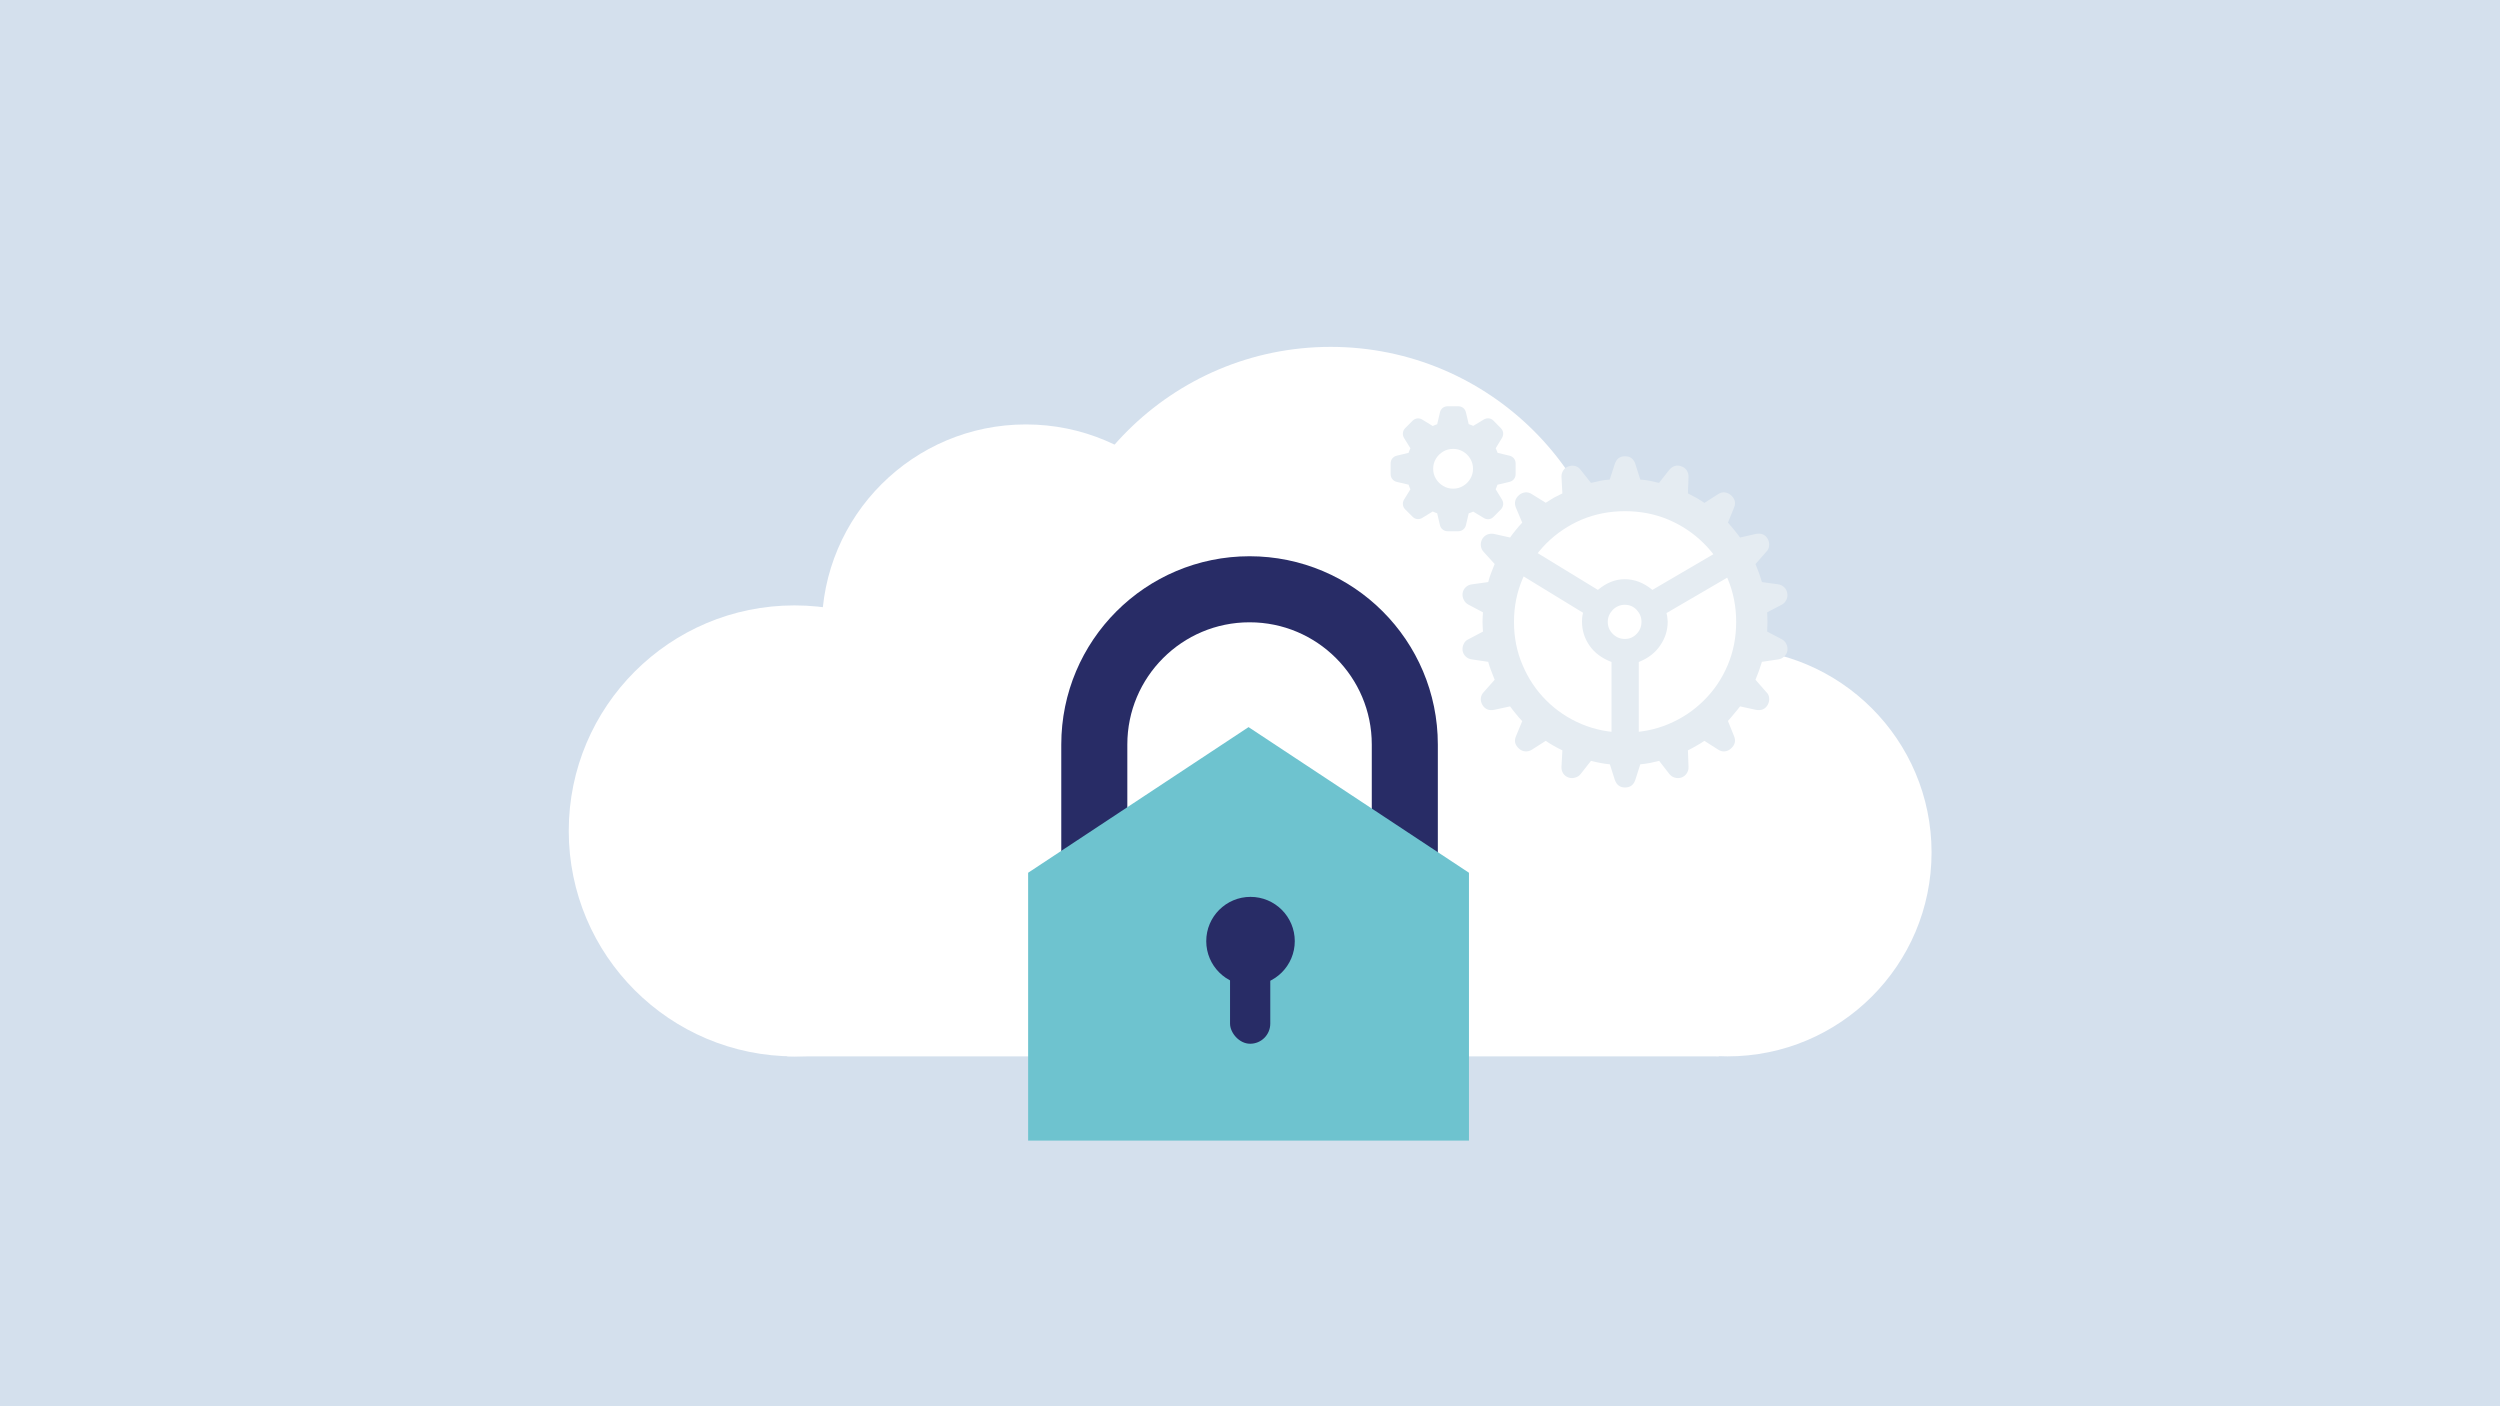 <svg width="800" height="450" viewBox="0 0 800 450" fill="none" xmlns="http://www.w3.org/2000/svg"><rect width="800" height="450" fill="#D4E0ED"/><path d="M618.099 272.778C618.099 308.822 588.853 338.041 552.776 338.041C516.699 338.041 487.453 308.822 487.453 272.778C487.453 236.735 516.699 207.516 552.776 207.516C588.853 207.516 618.099 236.735 618.099 272.778Z" fill="white"/><path d="M560.137 196.026C560.137 216.078 543.866 232.334 523.795 232.334C503.724 232.334 487.453 216.078 487.453 196.026C487.453 175.973 503.724 159.717 523.795 159.717C543.866 159.717 560.137 175.973 560.137 196.026Z" fill="white"/><path d="M393.609 201.081C393.609 237.125 364.363 266.344 328.286 266.344C292.21 266.344 262.964 237.125 262.964 201.081C262.964 165.037 292.21 135.818 328.286 135.818C364.363 135.818 393.609 165.037 393.609 201.081Z" fill="white"/><path d="M326.446 265.884C326.446 305.736 294.111 338.041 254.223 338.041C214.335 338.041 182 305.736 182 265.884C182 226.033 214.335 193.728 254.223 193.728C294.111 193.728 326.446 226.033 326.446 265.884Z" fill="white"/><path d="M517.815 202.92C517.815 253.685 476.623 294.839 425.811 294.839C374.998 294.839 333.807 253.685 333.807 202.92C333.807 152.154 374.998 111 425.811 111C476.623 111 517.815 152.154 517.815 202.92Z" fill="white"/><path d="M251.923 253.475H550.016V338.041H251.923V253.475Z" fill="white"/><path d="M449.539 284.145V238.25C449.539 210.811 427.296 188.568 399.858 188.568C372.419 188.568 350.176 210.811 350.176 238.25V284.145C350.176 292.331 356.812 298.966 364.997 298.966H434.718C442.903 298.966 449.539 292.331 449.539 284.145Z" stroke="#282C66" stroke-width="21.137"/><path d="M399.535 238.529L465.189 281.908V360.119H333.881V281.908L399.535 238.529Z" fill="#6EC3CF" stroke="#6EC3CF" stroke-width="9.762"/><circle cx="400.164" cy="301.164" r="14.164" fill="#282C66"/><rect x="393.612" y="293.76" width="12.877" height="40.24" rx="6.438" fill="#282C66"/><path d="M474.407 199.024C474.407 199.538 474.423 200.035 474.455 200.517C474.487 201.031 474.519 201.561 474.551 202.106L469.901 204.562C469.229 204.851 468.734 205.333 468.414 206.007C468.063 206.682 467.935 207.42 468.031 208.223C468.159 208.961 468.494 209.587 469.038 210.101C469.581 210.615 470.252 210.92 471.051 211.016L476.229 211.786C476.485 212.75 476.804 213.713 477.188 214.676C477.539 215.639 477.907 216.586 478.29 217.517L474.839 221.418C474.295 221.964 473.976 222.606 473.88 223.345C473.784 224.083 473.944 224.822 474.359 225.56C475.19 226.941 476.437 227.471 478.099 227.149L483.228 226.042C483.804 226.844 484.427 227.647 485.098 228.45C485.737 229.252 486.409 230.023 487.112 230.761L485.098 235.626C484.459 237.135 484.811 238.467 486.153 239.623C486.696 240.104 487.335 240.377 488.071 240.442C488.806 240.506 489.509 240.329 490.18 239.912L494.639 237.07C495.47 237.648 496.317 238.178 497.18 238.66C498.075 239.173 499.001 239.655 499.96 240.104L499.673 245.402C499.641 246.173 499.816 246.863 500.2 247.473C500.615 248.115 501.207 248.565 501.974 248.821C502.677 249.046 503.38 249.046 504.083 248.821C504.818 248.629 505.41 248.227 505.857 247.617L509.117 243.476C510.076 243.733 511.067 243.957 512.09 244.15C513.112 244.343 514.135 244.487 515.158 244.583L516.74 249.544C517.315 251.181 518.402 252 520 252C521.662 252 522.765 251.181 523.308 249.544L524.89 244.583C525.945 244.487 526.968 244.343 527.958 244.15C528.949 243.957 529.94 243.733 530.931 243.476L534.143 247.617C534.622 248.227 535.198 248.629 535.869 248.821C536.572 249.046 537.291 249.046 538.026 248.821C538.761 248.565 539.337 248.115 539.752 247.473C540.168 246.863 540.359 246.173 540.327 245.402L540.136 240.105C541.063 239.655 541.957 239.173 542.82 238.66C543.715 238.178 544.578 237.648 545.409 237.07L549.868 239.912C550.507 240.329 551.178 240.506 551.881 240.442C552.617 240.377 553.256 240.105 553.799 239.623C555.173 238.467 555.541 237.119 554.902 235.577L552.936 230.713C553.607 229.975 554.263 229.204 554.902 228.402C555.573 227.631 556.212 226.844 556.819 226.042L561.901 227.149C563.627 227.471 564.89 226.925 565.689 225.512C566.072 224.774 566.216 224.035 566.12 223.297C566.056 222.558 565.737 221.932 565.161 221.418L561.758 217.517C562.141 216.586 562.509 215.639 562.86 214.676C563.212 213.713 563.531 212.75 563.819 211.786L568.997 211.016C569.732 210.92 570.371 210.615 570.914 210.101C571.49 209.587 571.841 208.945 571.969 208.174C572.065 207.372 571.937 206.649 571.586 206.007C571.266 205.365 570.803 204.884 570.195 204.562L565.497 202.106C565.529 201.561 565.545 201.031 565.545 200.517C565.577 200.035 565.593 199.538 565.593 199.024C565.593 198.478 565.577 197.965 565.545 197.483C565.545 197.001 565.529 196.488 565.497 195.942L570.195 193.486C570.835 193.133 571.314 192.619 571.634 191.945C571.953 191.302 572.049 190.58 571.921 189.777C571.793 189.039 571.458 188.413 570.914 187.899C570.371 187.385 569.732 187.08 568.997 186.984L563.819 186.262C563.531 185.266 563.212 184.287 562.86 183.324C562.509 182.361 562.141 181.414 561.758 180.483L565.161 176.63C565.737 176.052 566.056 175.394 566.12 174.655C566.216 173.917 566.072 173.194 565.689 172.488C564.89 171.075 563.627 170.529 561.901 170.851L556.819 172.006C556.212 171.172 555.573 170.353 554.902 169.55C554.263 168.748 553.607 167.977 552.936 167.239L554.902 162.423C555.541 160.881 555.173 159.533 553.799 158.377C553.256 157.928 552.617 157.655 551.881 157.558C551.178 157.494 550.507 157.671 549.868 158.088L545.409 160.93C544.578 160.352 543.715 159.806 542.82 159.292C541.957 158.811 541.063 158.345 540.136 157.896L540.327 152.598C540.359 151.859 540.168 151.169 539.752 150.527C539.337 149.885 538.761 149.451 538.026 149.227C537.323 148.938 536.62 148.906 535.917 149.13C535.214 149.355 534.622 149.773 534.143 150.383L530.883 154.524C529.892 154.3 528.901 154.075 527.91 153.85C526.952 153.657 525.945 153.529 524.89 153.465L523.308 148.456C522.765 146.819 521.662 146 520 146C518.37 146 517.283 146.819 516.74 148.456L515.11 153.465C514.119 153.529 513.112 153.657 512.09 153.85C511.067 154.075 510.076 154.3 509.117 154.524L505.857 150.431C505.41 149.789 504.834 149.355 504.131 149.13C503.428 148.938 502.709 148.97 501.974 149.227C501.239 149.451 500.663 149.885 500.248 150.527C499.832 151.169 499.641 151.859 499.673 152.598L499.96 157.895C499.001 158.345 498.075 158.811 497.18 159.292C496.317 159.806 495.47 160.336 494.639 160.881L490.132 158.088C489.493 157.671 488.806 157.494 488.071 157.558C487.335 157.655 486.696 157.928 486.153 158.377C484.811 159.533 484.459 160.897 485.098 162.471L487.112 167.239C486.409 167.977 485.737 168.748 485.098 169.55C484.427 170.353 483.804 171.172 483.228 172.006L478.051 170.851C477.316 170.722 476.612 170.786 475.941 171.043C475.27 171.332 474.727 171.814 474.311 172.488C473.928 173.226 473.784 173.949 473.88 174.655C473.944 175.394 474.247 176.052 474.791 176.63L478.29 180.483C477.907 181.414 477.539 182.345 477.188 183.276C476.804 184.239 476.485 185.234 476.229 186.262L471.051 186.984C470.252 187.08 469.581 187.385 469.038 187.899C468.494 188.413 468.159 189.055 468.031 189.826C467.935 190.596 468.063 191.302 468.414 191.945C468.734 192.619 469.229 193.133 469.901 193.486L474.551 195.942C474.519 196.456 474.487 196.953 474.455 197.435C474.423 197.949 474.407 198.478 474.407 199.024ZM484.475 199.024C484.475 194.08 485.402 189.456 487.256 185.154C489.077 180.884 491.602 177.127 494.83 173.885C498.09 170.642 501.862 168.105 506.145 166.275C510.46 164.477 515.078 163.578 520 163.578C524.954 163.578 529.572 164.477 533.855 166.275C538.17 168.105 541.957 170.642 545.218 173.885C548.478 177.127 551.019 180.884 552.84 185.154C554.662 189.456 555.573 194.08 555.573 199.024C555.573 204.001 554.662 208.624 552.84 212.894C551.019 217.196 548.478 220.953 545.218 224.164C541.957 227.406 538.17 229.927 533.855 231.725C529.572 233.523 524.954 234.422 520 234.422C515.078 234.422 510.46 233.523 506.145 231.725C501.862 229.927 498.09 227.406 494.83 224.164C491.602 220.953 489.077 217.196 487.256 212.894C485.402 208.624 484.475 204.001 484.475 199.024ZM506.241 198.928C506.241 201.721 507.04 204.274 508.638 206.585C510.236 208.897 512.585 210.647 515.685 211.835L515.685 239.671L524.411 239.623L524.411 211.835C527.415 210.647 529.7 208.881 531.266 206.537C532.864 204.225 533.663 201.689 533.663 198.928C533.663 198.607 533.632 198.221 533.568 197.772C533.536 197.355 533.44 196.825 533.28 196.183L557.059 182.313L553.128 174.511L528.773 188.766C527.367 187.61 525.913 186.743 524.411 186.165C522.94 185.62 521.438 185.347 519.904 185.347C518.434 185.347 516.996 185.62 515.589 186.165C514.183 186.711 512.761 187.578 511.322 188.766L487.112 173.981L483.037 181.687L506.576 196.086C506.416 196.728 506.321 197.274 506.289 197.724C506.257 198.173 506.241 198.575 506.241 198.928ZM519.952 193.534C521.454 193.534 522.717 194.08 523.739 195.171C524.762 196.263 525.274 197.531 525.274 198.976C525.274 200.485 524.762 201.769 523.739 202.829C522.717 203.92 521.454 204.466 519.952 204.466C518.45 204.466 517.155 203.92 516.069 202.829C515.014 201.769 514.487 200.485 514.487 198.976C514.487 197.563 515.014 196.295 516.069 195.171C517.155 194.08 518.45 193.534 519.952 193.534Z" fill="#E5ECF2"/><path d="M445 148.336L445 151.684C445 152.32 445.182 152.865 445.545 153.319C445.909 153.773 446.396 154.071 447.006 154.214L450.745 155.09C450.823 155.35 450.914 155.603 451.018 155.849C451.121 156.096 451.225 156.336 451.329 156.569L449.323 159.82C448.999 160.339 448.869 160.891 448.934 161.474C448.986 162.058 449.226 162.564 449.654 162.993L452.011 165.348C452.452 165.802 452.971 166.055 453.569 166.107C454.166 166.159 454.724 166.01 455.243 165.659L458.476 163.674C458.71 163.791 458.944 163.895 459.177 163.985C459.411 164.089 459.651 164.18 459.898 164.258L460.774 168.015C460.917 168.624 461.216 169.105 461.67 169.455C462.124 169.818 462.67 170 463.306 170L466.597 170C467.22 170 467.759 169.818 468.213 169.455C468.668 169.105 468.966 168.624 469.109 168.015L469.985 164.277C470.258 164.2 470.511 164.109 470.745 164.005C470.992 163.914 471.219 163.817 471.426 163.713L474.718 165.698C475.263 166.049 475.821 166.198 476.392 166.146C476.977 166.094 477.489 165.841 477.931 165.387L480.307 162.993C480.709 162.539 480.943 162.039 481.008 161.494C481.073 160.962 480.956 160.43 480.657 159.898L478.612 156.569C478.716 156.349 478.814 156.115 478.905 155.869C479.008 155.622 479.106 155.369 479.197 155.109L482.994 154.214C483.604 154.071 484.091 153.773 484.455 153.319C484.818 152.865 485 152.32 485 151.684L485 148.336C485 147.7 484.818 147.155 484.455 146.701C484.091 146.247 483.598 145.948 482.975 145.805L479.236 144.91C479.145 144.663 479.047 144.41 478.944 144.151C478.853 143.891 478.749 143.651 478.632 143.431L480.657 140.102C480.956 139.57 481.073 139.032 481.008 138.487C480.943 137.955 480.703 137.468 480.287 137.027L477.931 134.633C477.489 134.178 476.977 133.925 476.392 133.873C475.821 133.822 475.263 133.964 474.718 134.302L471.426 136.287C471.219 136.196 470.992 136.099 470.745 135.995C470.511 135.904 470.258 135.813 469.985 135.723L469.109 132.005C468.966 131.382 468.668 130.889 468.213 130.526C467.759 130.175 467.22 130 466.597 130L463.306 130C462.67 130 462.124 130.175 461.67 130.526C461.216 130.889 460.917 131.382 460.774 132.005L459.898 135.762C459.651 135.839 459.411 135.924 459.177 136.015C458.944 136.118 458.71 136.222 458.476 136.326L455.243 134.341C454.724 133.99 454.166 133.841 453.569 133.893C452.971 133.958 452.452 134.211 452.011 134.652L449.654 137.007C449.226 137.448 448.986 137.961 448.934 138.545C448.869 139.129 448.999 139.68 449.323 140.2L451.329 143.45C451.225 143.671 451.121 143.904 451.018 144.151C450.914 144.41 450.823 144.663 450.745 144.91L447.006 145.805C446.396 145.948 445.909 146.247 445.545 146.701C445.182 147.155 445 147.7 445 148.336ZM458.612 150.01C458.612 148.842 458.905 147.771 459.489 146.798C460.073 145.838 460.846 145.072 461.806 144.501C462.767 143.93 463.838 143.645 465.019 143.645C466.175 143.645 467.233 143.93 468.194 144.501C469.154 145.072 469.92 145.838 470.492 146.798C471.076 147.771 471.368 148.842 471.368 150.01C471.368 151.178 471.076 152.242 470.492 153.202C469.92 154.162 469.154 154.928 468.194 155.499C467.233 156.083 466.175 156.375 465.019 156.375C463.838 156.375 462.767 156.083 461.806 155.499C460.846 154.928 460.073 154.162 459.489 153.202C458.905 152.242 458.612 151.178 458.612 150.01Z" fill="#E5ECF2"/></svg>